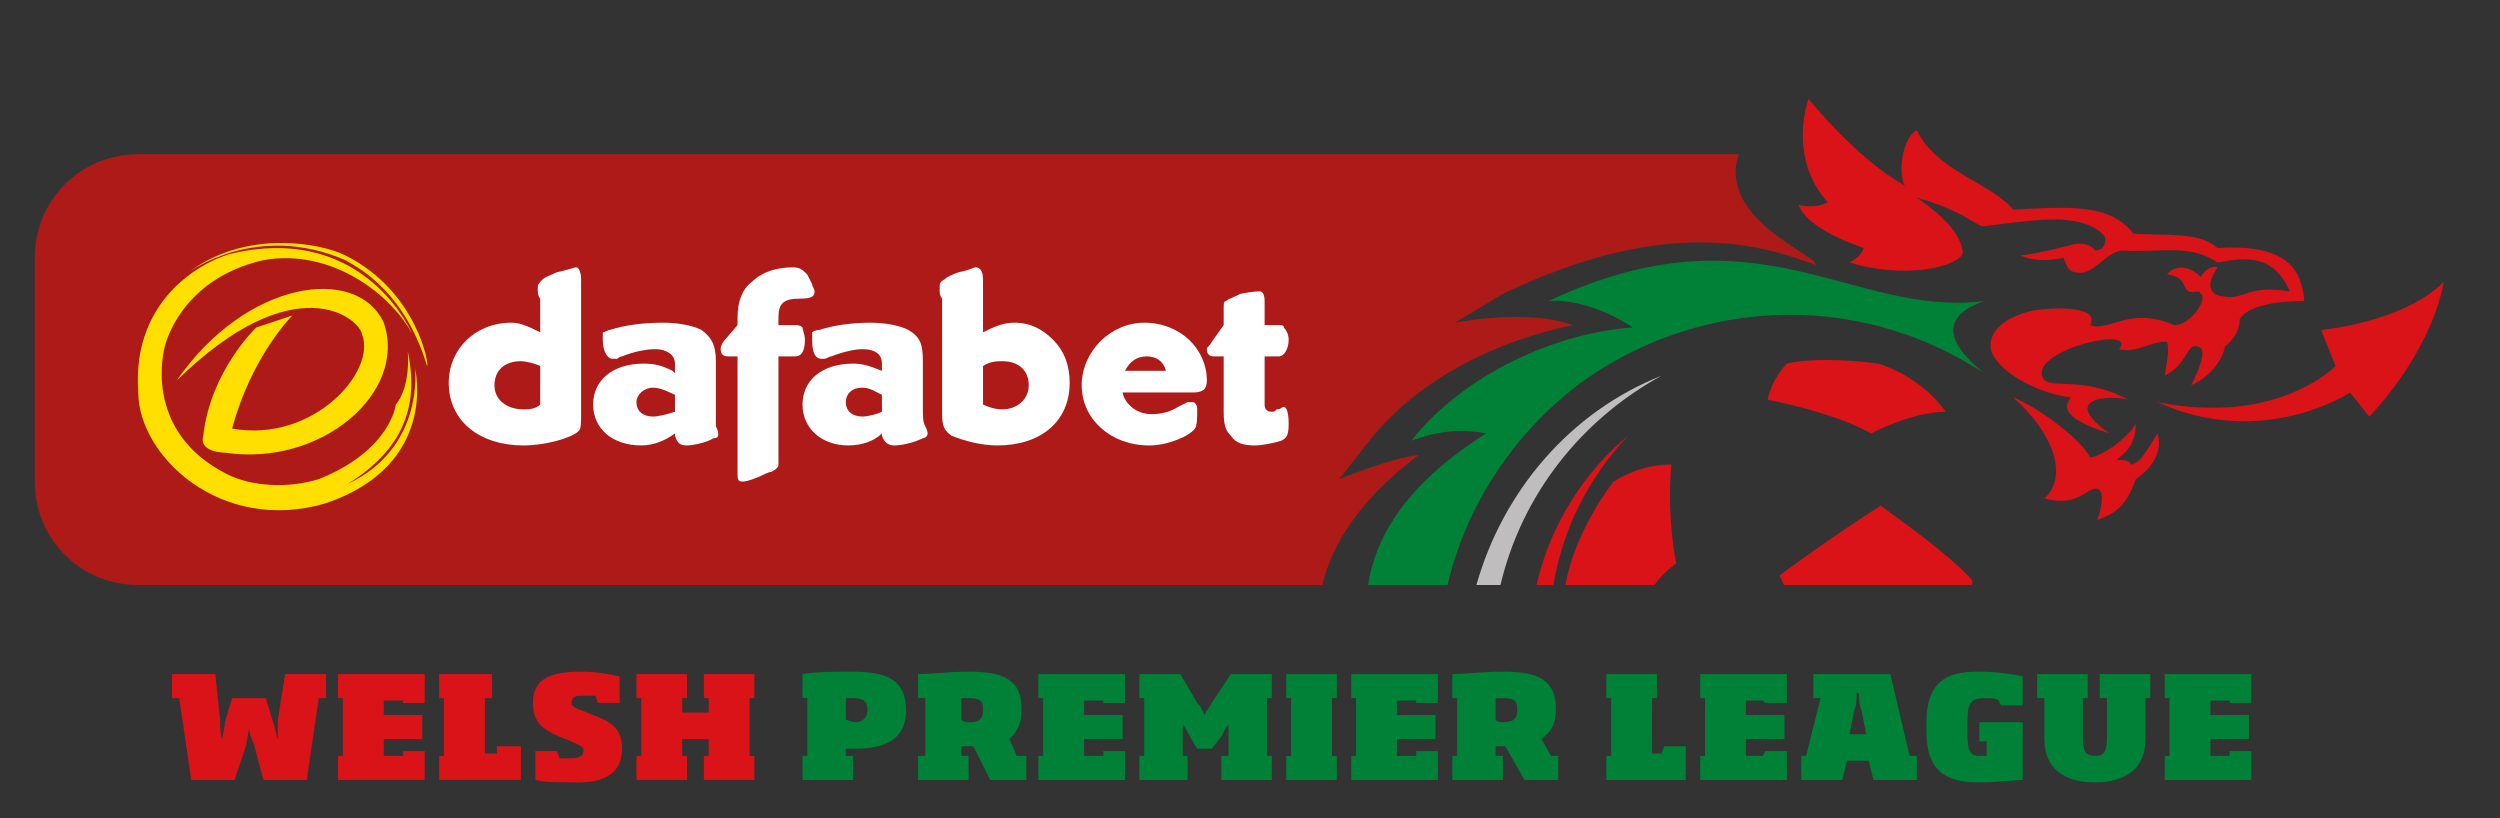 <?xml version="1.0" standalone="no"?>
<!DOCTYPE svg PUBLIC "-//W3C//DTD SVG 1.1//EN" "http://www.w3.org/Graphics/SVG/1.1/DTD/svg11.dtd">
<!--Generator: Xara Designer (www.xara.com), SVG filter version: 5.0.0.2-->
<svg stroke-width="0.501" stroke-linejoin="bevel" fill-rule="evenodd" xmlns:xlink="http://www.w3.org/1999/xlink" xmlns="http://www.w3.org/2000/svg" version="1.1" overflow="visible" width="247.5pt" height="81pt" viewBox="0 0 247.5 81">
 <rect x="0" y="0" width="247.5" height="81" fill="#333333" stroke="none"/>
 <defs>
  <marker id="DefaultArrow2" markerUnits="strokeWidth" viewBox="0 0 1 1" markerWidth="1" markerHeight="1" overflow="visible" orient="auto">
   <!-- REF_ARROW_STRAIGHT (-2) -->
   <g transform="scale(0.009)">
    <!-- 1/108 -->
    <path d="M -9 54 L -9 -54 L 117 0 z"/>
   </g>
  </marker>
  <marker id="DefaultArrow3" markerUnits="strokeWidth" viewBox="0 0 1 1" markerWidth="1" markerHeight="1" overflow="visible" orient="auto">
   <!-- REF_ARROW_ANGLED -->
   <g transform="scale(0.009)">
    <path d="M -27 54 L -9 0 L -27 -54 L 135 0 z"/>
   </g>
  </marker>
  <marker id="DefaultArrow4" markerUnits="strokeWidth" viewBox="0 0 1 1" markerWidth="1" markerHeight="1" overflow="visible" orient="auto">
   <!-- REF_ARROW_ROUNDED -->
   <g transform="scale(0.009)">
    <path d="M -9,0 L -9,-45 C -9,-51.708 2.808,-56.580 9,-54 L 117,-9 C 120.916,-7.369 126.000,-4.242 126,0 C 126,4.242 120.916,7.369 117,9 L 9,54 C 2.808,56.580 -9,51.708 -9,45 z"/>
   </g>
  </marker>
  <marker id="DefaultArrow5" markerUnits="strokeWidth" viewBox="0 0 1 1" markerWidth="1" markerHeight="1" overflow="visible" orient="auto">
   <!-- REF_ARROW_SPOT -->
   <g transform="scale(0.009)">
    <path d="M -54, 0 C -54,29.807 -29.807,54 0,54 C 29.807,54 54,29.807 54,0 C 54,-29.807 29.807,-54 0,-54 C -29.807,-54 -54,-29.807 -54,0 z"/>
   </g>
  </marker>
  <marker id="DefaultArrow6" markerUnits="strokeWidth" viewBox="0 0 1 1" markerWidth="1" markerHeight="1" overflow="visible" orient="auto">
   <!-- REF_ARROW_DIAMOND -->
   <g transform="scale(0.009)">
    <path d="M -63,0 L 0,63 L 63,0 L 0,-63 z"/>
   </g>
  </marker>
  <marker id="DefaultArrow7" markerUnits="strokeWidth" viewBox="0 0 1 1" markerWidth="1" markerHeight="1" overflow="visible" orient="auto">
   <!-- REF_ARROW_FEATHER -->
   <g transform="scale(0.009)">
    <path d="M 18,-54 L 108,-54 L 63,0 L 108,54 L 18, 54 L -36,0 z"/>
   </g>
  </marker>
  <marker id="DefaultArrow8" markerUnits="strokeWidth" viewBox="0 0 1 1" markerWidth="1" markerHeight="1" overflow="visible" orient="auto">
   <!-- REF_ARROW_FEATHER2 -->
   <g transform="scale(0.009)">
    <path d="M -36,0 L 18,-54 L 54,-54 L 18,-18 L 27,-18 L 63,-54 L 99,-54 L 63,-18 L 72,-18 L 108,-54 L 144,-54 L 90,0 L 144,54 L 108,54 L 72,18 L 63,18 L 99,54 L 63,54 L 27,18 L 18,18 L 54,54 L 18,54 z"/>
   </g>
  </marker>
  <marker id="DefaultArrow9" markerUnits="strokeWidth" viewBox="0 0 1 1" markerWidth="1" markerHeight="1" overflow="visible" orient="auto">
   <!-- REF_ARROW_HOLLOWDIAMOND -->
   <g transform="scale(0.009)">
    <path d="M 0,45 L -45,0 L 0, -45 L 45, 0 z M 0, 63 L-63, 0 L 0, -63 L 63, 0 z"/>
   </g>
  </marker>
  <filter id="StainedFilter">
   <feBlend mode="multiply" in2="BackgroundImage" in="SourceGraphic" result="blend"/>
   <feComposite in="blend" in2="SourceAlpha" operator="in" result="comp"/>
  </filter>
  <filter id="BleachFilter">
   <feBlend mode="screen" in2="BackgroundImage" in="SourceGraphic" result="blend"/>
   <feComposite in="blend" in2="SourceAlpha" operator="in" result="comp"/>
  </filter>
  <filter id="InvertTransparencyBitmapFilter">
   <feComponentTransfer>
    <feFuncR type="gamma" amplitude="1.055" exponent=".417" offset="-0.055"/>
    <feFuncG type="gamma" amplitude="1.055" exponent=".417" offset="-0.055"/>
    <feFuncB type="gamma" amplitude="1.055" exponent=".417" offset="-0.055"/>
   </feComponentTransfer>
   <feComponentTransfer>
    <feFuncR type="linear" slope="-1" intercept="1"/>
    <feFuncG type="linear" slope="-1" intercept="1"/>
    <feFuncB type="linear" slope="-1" intercept="1"/>
    <feFuncA type="linear" slope="1" intercept="0"/>
   </feComponentTransfer>
   <feComponentTransfer>
    <feFuncR type="gamma" amplitude="1" exponent="2.4" offset="0"/>
    <feFuncG type="gamma" amplitude="1" exponent="2.4" offset="0"/>
    <feFuncB type="gamma" amplitude="1" exponent="2.4" offset="0"/>
   </feComponentTransfer>
  </filter>
 </defs>
 <g id="Document" fill="none" stroke="black" font-family="Times New Roman" font-size="16" transform="scale(1 -1)">
  <g id="Spread" transform="translate(0 -81)">
   <g id="Layer 1">
    <path d="M 140.445,35.948 C 137.824,35.71 132.582,33.566 132.582,33.566 C 135.203,36.901 135.203,36.901 135.203,36.901 C 140.445,43.811 148.784,47.385 155.693,48.815 C 151.166,50.482 144.018,49.053 144.018,49.053 C 148.784,51.912 148.784,51.912 148.784,51.912 C 165.224,59.775 174.516,56.677 179.758,54.771 C 179.996,55.724 169.989,59.298 172.133,65.731 C 13.689,65.731 13.689,65.731 13.689,65.731 C 7.971,65.731 3.444,61.204 3.444,55.486 C 3.444,33.328 3.444,33.328 3.444,33.328 C 3.444,27.609 7.971,23.082 13.689,23.082 C 130.914,23.082 130.914,23.082 130.914,23.082 C 131.629,26.18 133.773,30.945 140.445,35.948" stroke="none" fill="#ad1a18" stroke-width="0.238" fill-rule="nonzero" stroke-miterlimit="79.84"/>
    <path d="M 195.245,23.559 C 192.862,26.18 189.05,28.801 186.191,30.945 C 180.949,27.609 176.184,24.035 176.184,24.035 C 176.422,23.559 176.422,23.321 176.66,23.082 C 195.245,23.082 195.245,23.082 195.245,23.082 C 195.245,23.321 195.245,23.559 195.245,23.559 Z" stroke="none" fill="#d91318" stroke-width="0.238" fill-rule="nonzero" marker-start="none" marker-end="none" stroke-miterlimit="79.84"/>
    <path d="M 178.09,60.728 C 178.09,60.728 178.328,58.583 184.523,56.439 C 184.285,55.962 184.047,55.486 183.093,55.009 C 189.527,53.103 194.768,55.009 194.292,56.201 C 194.054,57.63 192.862,59.298 189.765,61.442 C 193.1,60.489 194.53,59.536 196.198,58.583 C 200.725,59.06 205.967,60.251 208.349,57.63 C 208.588,57.154 208.349,56.201 207.396,56.201 C 207.158,56.677 206.205,57.154 204.775,56.677 C 201.916,55.962 200.487,55.724 200.01,55.724 C 201.44,55.009 203.346,55.248 204.299,55.486 C 204.537,54.771 204.775,54.056 205.49,54.056 C 207.158,53.58 208.349,55.962 210.017,56.201 C 214.068,55.962 216.688,56.915 219.548,55.009 C 222.168,55.486 225.028,55.962 226.695,52.15 C 222.407,52.865 222.168,51.197 220.024,51.674 C 219.548,51.674 217.88,52.15 219.548,54.533 C 218.833,54.771 218.118,54.056 217.88,53.58 C 216.45,55.009 215.021,54.533 214.544,53.818 C 216.45,53.58 215.974,52.627 216.688,52.15 C 217.403,51.912 217.641,52.389 217.88,51.912 C 218.595,51.435 216.927,48.815 215.259,48.815 C 210.732,50.721 208.826,48.1 206.92,48.815 C 207.873,50.482 204.299,50.721 201.201,50.244 C 198.104,49.529 196.674,47.862 197.151,46.194 C 198.104,43.811 202.393,41.905 205.014,41.667 C 204.537,40.952 203.584,39.761 208.826,38.093 C 203.822,41.667 208.826,41.905 210.732,41.428 C 205.728,44.049 202.631,42.143 202.154,43.811 C 201.44,46.432 211.685,48.815 209.779,46.432 C 211.447,45.955 213.353,47.385 214.544,47.147 C 214.782,46.432 214.544,45.241 214.306,43.811 C 216.688,45.002 216.45,47.147 217.641,46.67 C 218.595,46.432 217.641,44.288 216.927,42.858 C 218.595,43.573 220.024,45.241 220.262,46.67 C 221.93,48.1 221.692,49.291 221.692,49.291 C 221.692,49.291 222.168,51.197 228.125,51.197 C 227.887,54.056 226.695,56.915 219.548,56.439 C 217.641,58.107 214.544,57.63 211.208,57.869 C 208.826,60.966 204.537,60.489 199.295,60.251 C 197.151,62.872 191.671,64.063 189.765,68.114 C 188.335,67.399 187.859,63.825 188.573,62.634 C 183.808,65.255 179.043,71.211 179.043,71.211 C 179.043,71.211 176.899,65.493 180.949,60.966 C 179.52,60.251 178.09,60.728 178.09,60.728 Z" stroke="none" fill="#d91318" stroke-width="0.238" fill-rule="nonzero" marker-start="none" marker-end="none" stroke-miterlimit="79.84"/>
    <path d="M 176.899,45.002 C 175.946,44.049 175.231,42.62 174.993,41.428 C 174.993,41.428 181.426,40.237 185.238,38.093 C 185.238,38.093 189.288,40.237 192.624,40.237 C 192.624,40.237 190.48,43.573 185.953,45.002 C 182.379,45.479 178.805,45.479 176.899,45.002 Z" stroke="none" fill="#d91318" stroke-width="0.238" fill-rule="nonzero" marker-start="none" marker-end="none" stroke-miterlimit="79.84"/>
    <path d="M 229.793,48.338 C 231.222,44.764 231.222,44.764 231.222,44.764 C 231.222,44.764 225.504,38.808 213.591,41.19 C 224.075,36.425 232.652,42.143 232.652,42.143 C 234.558,39.761 234.558,39.761 234.558,39.761 C 234.558,39.761 240.515,45.717 241.944,53.103 C 237.894,49.053 229.793,48.338 229.793,48.338 Z" stroke="none" fill="#d91318" stroke-width="0.238" fill-rule="nonzero" marker-start="none" marker-end="none" stroke-miterlimit="79.84"/>
    <path d="M 165.939,25.227 C 165.939,25.227 164.986,29.754 165.462,34.995 C 165.462,34.995 162.841,35.234 159.744,33.328 C 159.744,33.328 155.932,28.562 154.979,23.082 C 163.794,23.082 163.794,23.082 163.794,23.082 C 164.271,23.797 164.986,24.512 165.939,25.227 Z" stroke="none" fill="#d91318" stroke-width="0.238" fill-rule="nonzero" marker-start="none" marker-end="none" stroke-miterlimit="79.84"/>
    <path d="M 161.173,37.855 C 157.361,34.757 153.549,29.515 152.119,23.082 C 153.787,23.082 153.787,23.082 153.787,23.082 C 154.74,28.801 157.361,33.804 161.173,37.855 Z" stroke="none" fill="#d91318" stroke-width="0.238" fill-rule="nonzero" marker-start="none" marker-end="none" stroke-miterlimit="79.84"/>
    <path d="M 164.509,43.811 C 155.455,40.237 148.784,32.374 146.163,23.082 C 148.545,23.082 148.545,23.082 148.545,23.082 C 150.69,32.136 156.646,39.522 164.509,43.811 Z" stroke="none" fill="#bfbdbd" stroke-width="0.238" fill-rule="nonzero" marker-start="none" marker-end="none" stroke-miterlimit="79.84"/>
    <path d="M 143.304,23.082 C 145.21,31.183 149.975,38.093 156.17,42.858 C 167.368,51.197 183.332,52.627 196.436,44.049 C 194.054,45.955 190.956,49.291 196.436,51.197 C 183.332,49.529 174.039,60.966 153.311,51.197 C 156.17,51.435 159.506,50.006 161.65,48.576 C 154.264,48.1 144.972,44.049 139.73,37.378 C 142.351,38.331 144.495,38.569 147.116,38.093 C 137.347,31.898 135.918,25.941 135.441,23.082 Z" stroke="none" fill="#008138" stroke-width="0.238" fill-rule="nonzero" marker-start="none" marker-end="none" stroke-miterlimit="79.84"/>
    <path d="M 210.97,34.995 C 210.732,35.472 210.255,35.472 209.541,35.472 C 210.017,35.948 211.447,36.663 211.447,39.046 C 210.255,37.14 207.634,35.71 206.92,35.71 C 205.967,37.616 201.678,40.714 199.295,41.667 C 203.346,38.093 204.775,33.804 202.393,31.66 C 205.728,30.707 206.681,32.851 207.634,32.613 C 208.349,32.374 208.111,30.945 207.634,29.515 C 209.541,30.23 210.494,30.945 211.447,33.566 C 212.161,34.042 214.306,35.71 213.591,38.093 C 212.4,36.187 211.923,35.234 210.97,34.995 Z" stroke="none" fill="#d91318" stroke-width="0.238" fill-rule="nonzero" marker-start="none" marker-end="none" stroke-miterlimit="79.84"/>
    <g id="Group" stroke="none">
     <path d="M 172.133,65.731 L 13.689,65.731 C 7.971,65.731 3.444,61.204 3.444,55.486 L 3.444,33.328 C 3.444,27.609 7.971,23.082 13.689,23.082 L 130.914,23.082 C 131.629,26.18 133.773,30.945 140.445,35.948 C 137.824,35.71 132.582,33.566 132.582,33.566 L 132.582,33.566 L 132.582,33.566 L 135.203,36.901 C 140.445,43.811 148.784,47.385 155.693,48.815 C 154.025,49.529 151.881,49.529 149.975,49.529 C 146.639,49.529 144.018,49.053 144.018,49.053 L 144.018,49.053 L 144.018,49.053 L 148.784,51.912 C 157.123,55.724 163.556,56.915 168.559,56.915 C 173.563,56.915 177.137,55.724 179.758,54.771 C 179.758,54.771 179.758,54.771 179.758,54.771 C 179.758,55.724 171.657,58.583 171.657,63.825 C 171.657,64.54 171.895,65.016 172.133,65.731"/>
    </g>
    <path d="M 63.486,36.901 C 60.627,36.901 58.721,38.569 58.721,40.952 C 58.721,43.335 60.627,45.002 63.724,45.002 C 64.915,45.002 65.63,44.764 66.583,44.288 C 66.822,44.049 66.822,44.049 66.822,44.049 C 66.822,45.002 66.822,45.002 66.822,45.002 C 66.822,45.955 65.868,46.432 64.915,46.432 C 63.962,46.432 62.771,46.194 61.58,45.717 C 61.341,45.717 61.103,45.479 61.103,45.479 C 60.865,45.479 60.865,45.479 60.627,45.479 C 60.15,45.479 59.674,46.194 59.674,47.385 C 59.674,47.623 59.674,47.862 59.674,48.1 C 59.912,48.1 60.15,48.338 60.388,48.338 C 61.818,48.815 63.724,49.053 65.63,49.053 C 67.06,49.053 68.489,48.815 69.442,48.338 C 70.395,47.623 70.872,46.908 70.872,45.241 C 70.872,40.952 70.872,40.952 70.872,40.952 C 70.872,39.522 70.872,39.284 70.872,38.808 C 71.11,38.331 71.11,38.093 71.11,38.093 C 71.11,37.855 71.11,37.616 70.634,37.616 C 69.919,37.14 68.489,36.901 68.013,36.901 C 67.298,36.901 67.06,37.14 66.822,37.855 C 66.822,38.093 66.822,38.093 66.822,38.093 C 65.868,37.378 64.677,36.901 63.486,36.901 Z M 66.822,41.905 C 66.345,42.143 65.392,42.62 64.677,42.62 C 63.724,42.62 63.009,41.905 63.009,41.19 C 63.009,40.237 63.724,39.761 64.677,39.761 C 65.154,39.761 66.107,39.999 66.822,40.237 Z" stroke="none" fill="#ffffff" stroke-width="0.238" fill-rule="nonzero" marker-start="none" marker-end="none" stroke-miterlimit="79.84"/>
    <path d="M 72.063,45.717 C 71.587,45.717 71.349,45.955 71.349,46.432 C 71.349,46.67 71.349,46.67 71.587,47.147 C 73.016,48.815 73.016,48.815 73.016,48.815 C 73.016,49.529 73.016,49.529 73.016,49.529 C 73.016,51.197 73.493,52.389 74.446,53.103 C 75.399,54.056 76.829,54.533 78.496,54.533 C 79.211,54.533 79.449,54.295 79.926,53.818 C 80.402,52.865 80.402,52.865 80.402,52.865 C 80.402,52.627 80.641,52.389 80.641,52.15 C 80.641,51.674 80.402,51.435 79.211,51.435 C 77.543,51.435 77.067,50.959 77.067,49.529 C 77.067,48.815 77.067,48.815 77.067,48.815 C 78.735,48.815 78.735,48.815 78.735,48.815 C 78.973,48.815 79.211,48.815 79.449,48.576 C 79.449,48.338 79.688,47.862 79.688,47.385 C 79.688,46.432 79.449,45.717 78.735,45.717 C 77.067,45.717 77.067,45.717 77.067,45.717 C 77.067,35.71 77.067,35.71 77.067,35.71 C 77.067,35.472 77.067,35.234 77.067,34.995 C 77.067,34.757 76.829,34.519 76.352,34.281 C 76.114,34.281 75.637,34.042 75.161,33.804 C 73.969,33.328 73.731,33.328 73.493,33.328 C 73.016,33.328 73.016,33.566 73.016,34.281 C 73.016,45.717 73.016,45.717 73.016,45.717 Z" stroke="none" fill="#ffffff" stroke-width="0.238" fill-rule="nonzero" marker-start="none" marker-end="none" stroke-miterlimit="79.84"/>
    <path d="M 83.976,36.901 C 81.356,36.901 79.449,38.569 79.449,40.952 C 79.449,43.335 81.356,45.002 84.453,45.002 C 85.406,45.002 86.121,44.764 87.312,44.288 C 87.312,44.049 87.312,44.049 87.312,44.049 C 87.312,45.002 87.312,45.002 87.312,45.002 C 87.312,45.955 86.597,46.432 85.406,46.432 C 84.691,46.432 83.5,46.194 82.309,45.717 C 82.07,45.717 81.832,45.479 81.594,45.479 C 81.594,45.479 81.356,45.479 81.356,45.479 C 80.641,45.479 80.402,46.194 80.402,47.385 C 80.402,47.623 80.402,47.862 80.402,48.1 C 80.402,48.1 80.641,48.338 81.117,48.338 C 82.547,48.815 84.453,49.053 86.121,49.053 C 87.55,49.053 88.98,48.815 89.933,48.338 C 91.124,47.623 91.363,46.908 91.363,45.241 C 91.363,40.952 91.363,40.952 91.363,40.952 C 91.363,39.522 91.363,39.284 91.601,38.808 C 91.839,38.331 91.839,38.093 91.839,38.093 C 91.839,37.855 91.601,37.616 91.363,37.616 C 90.409,37.14 89.218,36.901 88.503,36.901 C 88.027,36.901 87.55,37.14 87.312,37.855 C 87.312,38.093 87.312,38.093 87.312,38.093 C 86.597,37.378 85.406,36.901 83.976,36.901 Z M 87.312,41.905 C 86.836,42.143 86.121,42.62 85.406,42.62 C 84.215,42.62 83.738,41.905 83.738,41.19 C 83.738,40.237 84.453,39.761 85.406,39.761 C 85.882,39.761 86.836,39.999 87.312,40.237 Z" stroke="none" fill="#ffffff" stroke-width="0.238" fill-rule="nonzero" marker-start="none" marker-end="none" stroke-miterlimit="79.84"/>
    <path d="M 100.416,49.053 C 102.084,49.053 103.276,48.338 104.229,47.385 C 105.42,46.194 105.897,44.764 105.897,43.096 C 105.897,39.284 103.037,36.901 98.749,36.901 C 97.081,36.901 95.413,37.378 94.222,37.855 C 93.507,38.331 93.269,38.808 93.269,39.999 C 93.269,50.482 93.269,50.482 93.269,50.482 C 93.269,50.721 93.269,51.197 93.269,51.435 C 93.269,51.435 93.03,51.674 93.03,52.15 C 93.03,52.15 93.03,52.389 93.03,52.627 C 93.03,52.865 93.03,53.103 93.507,53.342 C 93.745,53.58 94.222,53.818 94.936,54.056 C 96.128,54.295 96.366,54.533 96.604,54.533 C 97.081,54.533 97.319,54.056 97.319,53.342 C 97.319,48.1 97.319,48.1 97.319,48.1 C 98.272,48.576 99.225,49.053 100.416,49.053 Z M 99.225,40.475 C 100.655,40.475 101.846,41.428 101.846,42.858 C 101.846,44.288 100.893,45.241 99.225,45.241 C 98.749,45.241 98.034,45.241 97.319,44.764 C 97.319,40.952 97.319,40.952 97.319,40.952 C 97.796,40.714 98.51,40.475 99.225,40.475 Z" stroke="none" fill="#ffffff" stroke-width="0.238" fill-rule="nonzero" marker-start="none" marker-end="none" stroke-miterlimit="79.84"/>
    <path d="M 113.997,39.999 C 114.95,39.999 115.904,40.237 116.618,40.714 C 117.571,41.19 117.571,41.19 117.571,41.19 C 117.81,41.19 118.048,41.19 118.048,41.19 C 118.286,41.19 118.524,40.952 118.524,40.475 C 118.524,39.761 118.524,38.808 118.286,38.569 C 117.81,37.855 115.665,36.901 113.759,36.901 C 109.947,36.901 107.088,39.522 107.088,42.858 C 107.088,46.194 109.947,49.053 113.283,49.053 C 116.857,49.053 119.477,46.432 119.477,43.335 C 119.477,42.382 119.001,42.143 118.048,42.143 C 111.138,42.143 111.138,42.143 111.138,42.143 C 111.377,40.952 112.568,39.999 113.997,39.999 Z M 115.427,44.288 C 115.189,45.241 114.474,45.717 113.521,45.717 C 112.568,45.717 111.853,45.241 111.377,44.288 Z" stroke="none" fill="#ffffff" stroke-width="0.238" fill-rule="nonzero" marker-start="none" marker-end="none" stroke-miterlimit="79.84"/>
    <path d="M 126.625,48.815 C 126.864,48.815 127.102,48.815 127.102,48.576 C 127.34,48.338 127.578,47.862 127.578,47.385 C 127.578,46.432 127.102,45.717 126.625,45.717 C 125.196,45.717 125.196,45.717 125.196,45.717 C 125.196,41.667 125.196,41.667 125.196,41.667 C 125.196,40.952 125.196,40.952 125.196,40.952 C 125.196,40.475 125.434,40.237 125.911,40.237 C 126.149,40.237 126.149,40.237 126.387,40.475 C 126.864,40.475 126.864,40.714 127.102,40.714 C 127.34,40.714 127.578,40.237 127.578,39.046 C 127.578,37.855 127.34,37.616 126.864,37.378 C 126.149,37.14 124.957,36.901 124.243,36.901 C 123.051,36.901 122.337,37.14 121.86,37.855 C 121.384,38.331 121.145,38.808 121.145,40.237 C 121.145,45.717 121.145,45.717 121.145,45.717 C 120.192,45.717 120.192,45.717 120.192,45.717 C 119.716,45.717 119.477,45.955 119.477,46.432 C 119.477,46.67 119.716,46.67 119.954,47.147 C 121.145,48.815 121.145,48.815 121.145,48.815 C 121.145,50.244 121.145,50.244 121.145,50.244 C 121.145,50.482 121.145,50.482 121.145,50.482 C 121.145,50.482 121.145,50.482 121.145,50.482 C 121.145,50.959 121.145,51.197 121.384,51.197 C 121.622,51.435 121.86,51.435 122.813,51.912 C 124.004,52.15 124.481,52.15 124.719,52.15 C 124.957,52.15 125.196,51.912 125.196,51.197 C 125.196,48.815 125.196,48.815 125.196,48.815 Z" stroke="none" fill="#ffffff" stroke-width="0.238" fill-rule="nonzero" marker-start="none" marker-end="none" stroke-miterlimit="79.84"/>
    <path d="M 17.501,43.335 C 24.411,53.342 35.371,54.771 37.992,49.053 C 40.374,42.143 31.797,34.757 22.266,36.187 C 22.266,36.187 19.646,36.187 20.122,37.855 C 20.837,44.288 25.364,48.576 25.364,48.576 C 28.938,49.768 28.938,49.768 28.938,49.768 C 28.938,49.768 24.887,45.717 22.981,38.569 C 31.082,37.14 37.277,44.288 35.847,47.862 C 35.609,49.529 29.176,54.771 17.501,43.335 Z" stroke="none" fill="#ffdf00" stroke-width="0.238" marker-start="none" marker-end="none" stroke-miterlimit="79.84"/>
    <path d="M 40.851,47.862 C 40.851,47.862 36.324,58.822 23.22,55.962 C 20.837,55.486 12.974,51.912 13.689,42.143 C 13.689,35.948 21.79,28.086 32.274,31.183 C 43.472,34.995 41.089,44.526 41.089,44.526 C 41.089,44.526 42.042,36.663 34.418,33.089 C 40.613,36.901 41.327,41.667 40.374,46.194 C 40.613,42.382 39.183,40.952 39.183,40.952 C 39.183,40.952 38.707,36.425 31.559,33.566 C 28.461,32.613 24.887,32.851 22.505,34.042 C 13.927,38.331 16.31,46.67 16.31,46.67 C 16.31,46.67 17.74,53.342 26.079,55.248 C 32.75,56.439 38.707,51.912 40.851,47.862 Z M 18.693,54.056 C 18.693,54.056 25.364,59.06 34.18,55.248 C 34.894,54.771 39.898,52.627 42.281,44.764 C 42.519,44.764 41.327,52.15 34.18,55.724 C 31.797,56.915 24.411,58.345 18.693,54.056 Z" stroke="none" fill="#ffdf00" stroke-width="0.238" marker-start="none" marker-end="none" stroke-miterlimit="79.84"/>
    <path d="M 53.479,50.482 C 53.479,50.721 53.479,51.197 53.479,51.435 C 53.479,51.435 53.241,51.674 53.241,52.15 C 53.241,52.15 53.241,52.389 53.241,52.627 C 53.241,52.865 53.479,53.103 53.717,53.342 C 53.955,53.58 54.67,53.818 55.147,54.056 C 56.338,54.295 56.815,54.533 57.053,54.533 C 57.291,54.533 57.529,54.056 57.529,53.342 C 57.529,39.999 57.529,39.999 57.529,39.999 C 57.529,39.046 57.529,38.569 57.291,38.331 C 56.576,37.616 53.955,36.901 51.811,36.901 C 47.522,36.901 44.425,39.284 44.425,43.096 C 44.425,46.432 47.046,49.053 50.62,49.053 C 51.573,49.053 52.526,48.576 53.479,48.1 Z M 53.479,44.764 C 53.002,45.002 52.049,45.241 51.573,45.241 C 49.905,45.241 48.952,44.288 48.952,42.858 C 48.952,41.428 50.143,40.475 51.811,40.475 C 52.288,40.475 53.002,40.475 53.479,40.952 Z" stroke="none" fill="#ffffff" stroke-width="0.238" fill-rule="nonzero" marker-start="none" marker-end="none" stroke-miterlimit="79.84"/>
    <path d="M 32.274,14.267 C 32.274,11.884 32.274,11.884 32.274,11.884 C 31.559,11.884 31.559,11.884 31.559,11.884 C 30.367,3.783 30.367,3.783 30.367,3.783 C 26.079,3.783 26.079,3.783 26.079,3.783 C 25.126,7.357 25.126,7.357 25.126,7.357 C 24.887,7.833 24.649,8.548 24.649,9.025 C 24.649,9.025 24.649,9.025 24.649,9.025 C 24.649,8.548 24.411,7.833 24.411,7.357 C 23.22,3.783 23.22,3.783 23.22,3.783 C 18.931,3.783 18.931,3.783 18.931,3.783 C 17.74,11.884 17.74,11.884 17.74,11.884 C 17.025,11.884 17.025,11.884 17.025,11.884 C 17.025,14.267 17.025,14.267 17.025,14.267 C 21.313,14.267 21.313,14.267 21.313,14.267 C 21.79,9.74 21.79,9.74 21.79,9.74 C 21.79,9.025 21.79,8.31 22.028,7.833 C 22.028,7.833 22.028,7.833 22.028,7.833 C 22.028,8.31 22.266,9.025 22.266,9.501 C 22.981,11.884 22.981,11.884 22.981,11.884 C 26.317,11.884 26.317,11.884 26.317,11.884 C 27.032,9.501 27.032,9.501 27.032,9.501 C 27.27,9.025 27.27,8.31 27.508,7.833 C 27.508,7.833 27.508,7.833 27.508,7.833 C 27.508,8.31 27.508,9.025 27.508,9.74 C 28.223,14.267 28.223,14.267 28.223,14.267 Z" stroke="none" fill="#d91318" stroke-width="0.238" fill-rule="nonzero" marker-start="none" marker-end="none" stroke-miterlimit="79.84"/>
    <path d="M 33.465,3.783 L 33.465,6.166 L 33.941,6.166 L 33.941,11.884 L 33.465,11.884 L 33.465,14.267 L 42.042,14.267 L 42.042,11.407 L 39.898,11.407 L 39.898,11.646 L 37.992,11.646 L 37.992,10.216 L 41.804,10.216 L 41.804,7.833 L 37.992,7.833 L 37.992,6.166 L 39.898,6.166 L 39.898,6.642 L 42.042,6.642 L 42.042,3.783 L 33.465,3.783 Z" stroke="none" fill="#d91318" stroke-width="0.238" fill-rule="nonzero" marker-start="none" marker-end="none" stroke-miterlimit="79.84"/>
    <path d="M 43.472,3.783 L 43.472,6.166 L 43.948,6.166 L 43.948,11.884 L 43.472,11.884 L 43.472,14.267 L 48.714,14.267 L 48.714,11.884 L 47.999,11.884 L 47.999,6.404 L 49.19,6.404 L 49.19,7.119 L 51.573,7.119 L 51.573,3.783 L 43.472,3.783 Z" stroke="none" fill="#d91318" stroke-width="0.238" fill-rule="nonzero" marker-start="none" marker-end="none" stroke-miterlimit="79.84"/>
    <path d="M 57.291,3.545 C 55.623,3.545 53.955,3.545 53.002,3.783 C 53.002,6.642 53.002,6.642 53.002,6.642 C 55.147,6.642 55.147,6.642 55.147,6.642 C 55.385,5.927 55.385,5.927 55.385,5.927 C 55.861,5.927 56.1,5.927 56.576,5.927 C 57.291,5.927 57.768,6.166 57.768,6.642 C 57.768,7.119 57.529,7.119 56.576,7.595 C 55.385,8.072 55.385,8.072 55.385,8.072 C 53.717,8.787 52.764,9.501 52.764,11.407 C 52.764,13.79 54.432,14.505 57.529,14.505 C 58.959,14.505 60.388,14.267 61.341,14.028 C 61.341,11.407 61.341,11.407 61.341,11.407 C 59.197,11.407 59.197,11.407 59.197,11.407 C 58.959,12.122 58.959,12.122 58.959,12.122 C 58.482,12.122 58.006,12.122 57.529,12.122 C 56.815,12.122 56.576,11.884 56.576,11.407 C 56.576,11.169 56.815,10.931 57.529,10.693 C 58.721,10.216 58.721,10.216 58.721,10.216 C 60.627,9.501 61.58,8.787 61.58,6.88 C 61.58,4.498 59.912,3.545 57.291,3.545 Z" stroke="none" fill="#d91318" stroke-width="0.238" fill-rule="nonzero" marker-start="none" marker-end="none" stroke-miterlimit="79.84"/>
    <path d="M 74.684,14.267 L 74.684,11.884 L 74.208,11.884 L 74.208,6.166 L 74.684,6.166 L 74.684,3.783 L 69.681,3.783 L 69.681,6.166 L 70.157,6.166 L 70.157,7.833 L 67.536,7.833 L 67.536,6.166 L 68.013,6.166 L 68.013,3.783 L 63.009,3.783 L 63.009,6.166 L 63.486,6.166 L 63.486,11.884 L 63.009,11.884 L 63.009,14.267 L 68.013,14.267 L 68.013,11.884 L 67.536,11.884 L 67.536,10.454 L 70.157,10.454 L 70.157,11.884 L 69.681,11.884 L 69.681,14.267 L 74.684,14.267 Z" stroke="none" fill="#d91318" stroke-width="0.238" fill-rule="nonzero" marker-start="none" marker-end="none" stroke-miterlimit="79.84"/>
    <path d="M 79.449,3.783 C 79.449,6.166 79.449,6.166 79.449,6.166 C 79.926,6.166 79.926,6.166 79.926,6.166 C 79.926,11.884 79.926,11.884 79.926,11.884 C 79.449,11.884 79.449,11.884 79.449,11.884 C 79.449,14.267 79.449,14.267 79.449,14.267 C 80.879,14.505 82.547,14.505 84.215,14.505 C 87.312,14.505 89.695,14.028 89.695,10.693 C 89.695,10.693 89.695,10.693 89.695,10.693 C 89.695,7.595 87.312,6.88 84.691,6.88 C 84.453,6.88 84.215,6.88 83.738,6.88 C 83.738,6.166 83.738,6.166 83.738,6.166 C 84.453,6.166 84.453,6.166 84.453,6.166 C 84.453,3.783 84.453,3.783 84.453,3.783 Z M 85.882,10.693 C 85.882,11.646 85.406,11.884 84.453,11.884 C 84.215,11.884 83.976,11.884 83.738,11.884 C 83.738,9.74 83.738,9.74 83.738,9.74 C 83.976,9.74 84.215,9.501 84.691,9.501 C 85.406,9.501 85.882,9.978 85.882,10.693 Z" stroke="none" fill="#008138" stroke-width="0.238" fill-rule="nonzero" marker-start="none" marker-end="none" stroke-miterlimit="79.84"/>
    <path d="M 90.886,3.783 C 90.886,6.166 90.886,6.166 90.886,6.166 C 91.601,6.166 91.601,6.166 91.601,6.166 C 91.601,11.884 91.601,11.884 91.601,11.884 C 90.886,11.884 90.886,11.884 90.886,11.884 C 90.886,14.267 90.886,14.267 90.886,14.267 C 92.316,14.267 93.983,14.505 95.89,14.505 C 98.749,14.505 101.131,14.028 101.131,10.931 C 101.131,10.693 101.131,10.693 101.131,10.693 C 101.131,9.263 100.655,8.548 99.94,7.833 C 100.655,6.166 100.655,6.166 100.655,6.166 C 101.608,6.166 101.608,6.166 101.608,6.166 C 101.608,3.783 101.608,3.783 101.608,3.783 C 98.034,3.783 98.034,3.783 98.034,3.783 C 96.366,7.119 96.366,7.119 96.366,7.119 C 95.175,7.119 95.175,7.119 95.175,7.119 C 95.175,6.166 95.175,6.166 95.175,6.166 C 95.89,6.166 95.89,6.166 95.89,6.166 C 95.89,3.783 95.89,3.783 95.89,3.783 Z M 97.319,10.693 C 97.319,11.646 97.081,11.884 95.89,11.884 C 95.651,11.884 95.651,11.884 95.175,11.884 C 95.175,9.74 95.175,9.74 95.175,9.74 C 95.413,9.501 95.651,9.501 96.128,9.501 C 97.081,9.501 97.319,9.978 97.319,10.693 Z" stroke="none" fill="#008138" stroke-width="0.238" fill-rule="nonzero" marker-start="none" marker-end="none" stroke-miterlimit="79.84"/>
    <path d="M 102.799,3.783 L 102.799,6.166 L 103.276,6.166 L 103.276,11.884 L 102.799,11.884 L 102.799,14.267 L 111.377,14.267 L 111.377,11.407 L 109.232,11.407 L 109.232,11.646 L 107.326,11.646 L 107.326,10.216 L 111.138,10.216 L 111.138,7.833 L 107.326,7.833 L 107.326,6.166 L 109.232,6.166 L 109.232,6.642 L 111.377,6.642 L 111.377,3.783 L 102.799,3.783 Z" stroke="none" fill="#008138" stroke-width="0.238" fill-rule="nonzero" marker-start="none" marker-end="none" stroke-miterlimit="79.84"/>
    <path d="M 112.806,3.783 C 112.806,6.166 112.806,6.166 112.806,6.166 C 113.283,6.166 113.283,6.166 113.283,6.166 C 113.283,11.884 113.283,11.884 113.283,11.884 C 112.806,11.884 112.806,11.884 112.806,11.884 C 112.806,14.267 112.806,14.267 112.806,14.267 C 116.857,14.267 116.857,14.267 116.857,14.267 C 118.524,11.407 118.524,11.407 118.524,11.407 C 119.001,10.931 119.001,10.693 119.239,10.216 C 119.239,10.216 119.239,10.216 119.239,10.216 C 119.477,10.693 119.716,10.931 119.954,11.407 C 121.86,14.267 121.86,14.267 121.86,14.267 C 125.911,14.267 125.911,14.267 125.911,14.267 C 125.911,11.884 125.911,11.884 125.911,11.884 C 125.434,11.884 125.434,11.884 125.434,11.884 C 125.434,6.166 125.434,6.166 125.434,6.166 C 125.911,6.166 125.911,6.166 125.911,6.166 C 125.911,3.783 125.911,3.783 125.911,3.783 C 120.907,3.783 120.907,3.783 120.907,3.783 C 120.907,6.166 120.907,6.166 120.907,6.166 C 121.622,6.166 121.622,6.166 121.622,6.166 C 121.622,7.833 121.622,7.833 121.622,7.833 C 121.622,8.31 121.622,8.787 121.622,9.263 C 121.622,9.263 121.622,9.263 121.622,9.263 C 121.384,9.025 121.145,8.548 120.907,8.072 C 119.954,6.88 119.954,6.88 119.954,6.88 C 118.524,6.88 118.524,6.88 118.524,6.88 C 117.81,8.072 117.81,8.072 117.81,8.072 C 117.571,8.548 117.333,9.025 117.095,9.263 C 117.095,9.263 117.095,9.263 117.095,9.263 C 117.095,8.787 117.095,8.31 117.095,7.833 C 117.095,6.166 117.095,6.166 117.095,6.166 C 117.571,6.166 117.571,6.166 117.571,6.166 C 117.571,3.783 117.571,3.783 117.571,3.783 Z" stroke="none" fill="#008138" stroke-width="0.238" fill-rule="nonzero" marker-start="none" marker-end="none" stroke-miterlimit="79.84"/>
    <path d="M 127.34,3.783 L 127.34,6.166 L 127.817,6.166 L 127.817,11.884 L 127.34,11.884 L 127.34,14.267 L 132.344,14.267 L 132.344,11.884 L 131.867,11.884 L 131.867,6.166 L 132.344,6.166 L 132.344,3.783 L 127.34,3.783 Z" stroke="none" fill="#008138" stroke-width="0.238" fill-rule="nonzero" marker-start="none" marker-end="none" stroke-miterlimit="79.84"/>
    <path d="M 133.773,3.783 L 133.773,6.166 L 134.25,6.166 L 134.25,11.884 L 133.773,11.884 L 133.773,14.267 L 142.351,14.267 L 142.351,11.407 L 140.206,11.407 L 140.206,11.646 L 138.3,11.646 L 138.3,10.216 L 142.112,10.216 L 142.112,7.833 L 138.3,7.833 L 138.3,6.166 L 140.206,6.166 L 140.206,6.642 L 142.351,6.642 L 142.351,3.783 L 133.773,3.783 Z" stroke="none" fill="#008138" stroke-width="0.238" fill-rule="nonzero" marker-start="none" marker-end="none" stroke-miterlimit="79.84"/>
    <path d="M 143.78,3.783 C 143.78,6.166 143.78,6.166 143.78,6.166 C 144.257,6.166 144.257,6.166 144.257,6.166 C 144.257,11.884 144.257,11.884 144.257,11.884 C 143.78,11.884 143.78,11.884 143.78,11.884 C 143.78,14.267 143.78,14.267 143.78,14.267 C 144.972,14.267 146.878,14.505 148.784,14.505 C 151.643,14.505 154.025,14.028 154.025,10.931 C 154.025,10.693 154.025,10.693 154.025,10.693 C 154.025,9.263 153.549,8.548 152.596,7.833 C 153.549,6.166 153.549,6.166 153.549,6.166 C 154.264,6.166 154.264,6.166 154.264,6.166 C 154.264,3.783 154.264,3.783 154.264,3.783 C 150.928,3.783 150.928,3.783 150.928,3.783 C 149.022,7.119 149.022,7.119 149.022,7.119 C 148.069,7.119 148.069,7.119 148.069,7.119 C 148.069,6.166 148.069,6.166 148.069,6.166 C 148.784,6.166 148.784,6.166 148.784,6.166 C 148.784,3.783 148.784,3.783 148.784,3.783 Z M 150.213,10.693 C 150.213,11.646 149.975,11.884 148.784,11.884 C 148.545,11.884 148.545,11.884 148.069,11.884 C 148.069,9.74 148.069,9.74 148.069,9.74 C 148.307,9.501 148.545,9.501 148.784,9.501 C 149.975,9.501 150.213,9.978 150.213,10.693 Z" stroke="none" fill="#008138" stroke-width="0.238" fill-rule="nonzero" marker-start="none" marker-end="none" stroke-miterlimit="79.84"/>
    <path d="M 159.029,3.783 L 159.029,6.166 L 159.506,6.166 L 159.506,11.884 L 159.029,11.884 L 159.029,14.267 L 164.032,14.267 L 164.032,11.884 L 163.556,11.884 L 163.556,6.404 L 164.509,6.404 L 164.747,7.119 L 166.892,7.119 L 166.892,3.783 L 159.029,3.783 Z" stroke="none" fill="#008138" stroke-width="0.238" fill-rule="nonzero" marker-start="none" marker-end="none" stroke-miterlimit="79.84"/>
    <path d="M 168.321,3.783 L 168.321,6.166 L 168.798,6.166 L 168.798,11.884 L 168.321,11.884 L 168.321,14.267 L 176.899,14.267 L 176.899,11.407 L 174.754,11.407 L 174.516,11.646 L 172.848,11.646 L 172.848,10.216 L 176.66,10.216 L 176.66,7.833 L 172.848,7.833 L 172.848,6.166 L 174.516,6.166 L 174.754,6.642 L 176.899,6.642 L 176.899,3.783 L 168.321,3.783 Z" stroke="none" fill="#008138" stroke-width="0.238" fill-rule="nonzero" marker-start="none" marker-end="none" stroke-miterlimit="79.84"/>
    <path d="M 185.476,3.783 C 185,5.689 185,5.689 185,5.689 C 182.855,5.689 182.855,5.689 182.855,5.689 C 182.379,3.783 182.379,3.783 182.379,3.783 C 178.328,3.783 178.328,3.783 178.328,3.783 C 178.328,6.166 178.328,6.166 178.328,6.166 C 178.805,6.166 178.805,6.166 178.805,6.166 C 180.234,11.884 180.234,11.884 180.234,11.884 C 179.52,11.884 179.52,11.884 179.52,11.884 C 179.52,14.267 179.52,14.267 179.52,14.267 C 187.144,14.267 187.144,14.267 187.144,14.267 C 189.05,6.166 189.05,6.166 189.05,6.166 C 189.765,6.166 189.765,6.166 189.765,6.166 C 189.765,3.783 189.765,3.783 189.765,3.783 Z M 184.285,10.693 C 184.047,11.169 184.047,11.884 184.047,12.36 C 183.808,12.36 183.808,12.36 183.808,12.36 C 183.808,11.884 183.808,11.169 183.57,10.693 C 183.093,8.31 183.093,8.31 183.093,8.31 C 184.761,8.31 184.761,8.31 184.761,8.31 Z" stroke="none" fill="#008138" stroke-width="0.238" fill-rule="nonzero" marker-start="none" marker-end="none" stroke-miterlimit="79.84"/>
    <path d="M 195.96,3.545 C 193.1,3.545 190.718,4.26 190.718,8.548 C 190.718,9.501 190.718,9.501 190.718,9.501 C 190.718,14.028 193.339,14.505 195.96,14.505 C 197.627,14.505 199.295,14.267 200.248,14.028 C 200.248,11.169 200.248,11.169 200.248,11.169 C 198.104,11.169 198.104,11.169 198.104,11.169 C 197.866,11.646 197.866,11.646 197.866,11.646 C 197.627,11.884 197.151,11.884 196.674,11.884 C 195.245,11.884 194.768,11.646 194.768,9.501 C 194.768,8.548 194.768,8.548 194.768,8.548 C 194.768,6.642 195.007,6.166 195.96,6.166 C 196.198,6.166 196.436,6.166 196.674,6.166 C 196.674,7.595 196.674,7.595 196.674,7.595 C 195.96,7.595 195.96,7.595 195.96,7.595 C 195.96,9.501 195.96,9.501 195.96,9.501 C 200.248,9.501 200.248,9.501 200.248,9.501 C 200.248,3.783 200.248,3.783 200.248,3.783 C 199.295,3.783 197.627,3.545 195.96,3.545 Z" stroke="none" fill="#008138" stroke-width="0.238" fill-rule="nonzero" marker-start="none" marker-end="none" stroke-miterlimit="79.84"/>
    <path d="M 212.876,14.267 C 212.876,11.884 212.876,11.884 212.876,11.884 C 212.4,11.884 212.4,11.884 212.4,11.884 C 212.4,7.833 212.4,7.833 212.4,7.833 C 212.4,4.974 210.494,3.545 207.396,3.545 C 204.299,3.545 202.393,4.974 202.393,7.833 C 202.393,11.884 202.393,11.884 202.393,11.884 C 201.678,11.884 201.678,11.884 201.678,11.884 C 201.678,14.267 201.678,14.267 201.678,14.267 C 206.681,14.267 206.681,14.267 206.681,14.267 C 206.681,11.884 206.681,11.884 206.681,11.884 C 206.205,11.884 206.205,11.884 206.205,11.884 C 206.205,8.072 206.205,8.072 206.205,8.072 C 206.205,6.642 206.443,6.166 207.396,6.166 C 208.349,6.166 208.588,6.642 208.588,8.072 C 208.588,11.884 208.588,11.884 208.588,11.884 C 207.873,11.884 207.873,11.884 207.873,11.884 C 207.873,14.267 207.873,14.267 207.873,14.267 Z" stroke="none" fill="#008138" stroke-width="0.238" fill-rule="nonzero" marker-start="none" marker-end="none" stroke-miterlimit="79.84"/>
    <path d="M 214.306,3.783 L 214.306,6.166 L 214.782,6.166 L 214.782,11.884 L 214.306,11.884 L 214.306,14.267 L 222.883,14.267 L 222.883,11.407 L 220.739,11.407 L 220.739,11.646 L 218.833,11.646 L 218.833,10.216 L 222.645,10.216 L 222.645,7.833 L 218.833,7.833 L 218.833,6.166 L 220.739,6.166 L 220.739,6.642 L 222.883,6.642 L 222.883,3.783 L 214.306,3.783 Z" stroke="none" fill="#008138" stroke-width="0.238" fill-rule="nonzero" marker-start="none" marker-end="none" stroke-miterlimit="79.84"/>
   </g>
  </g>
 </g>
</svg>
